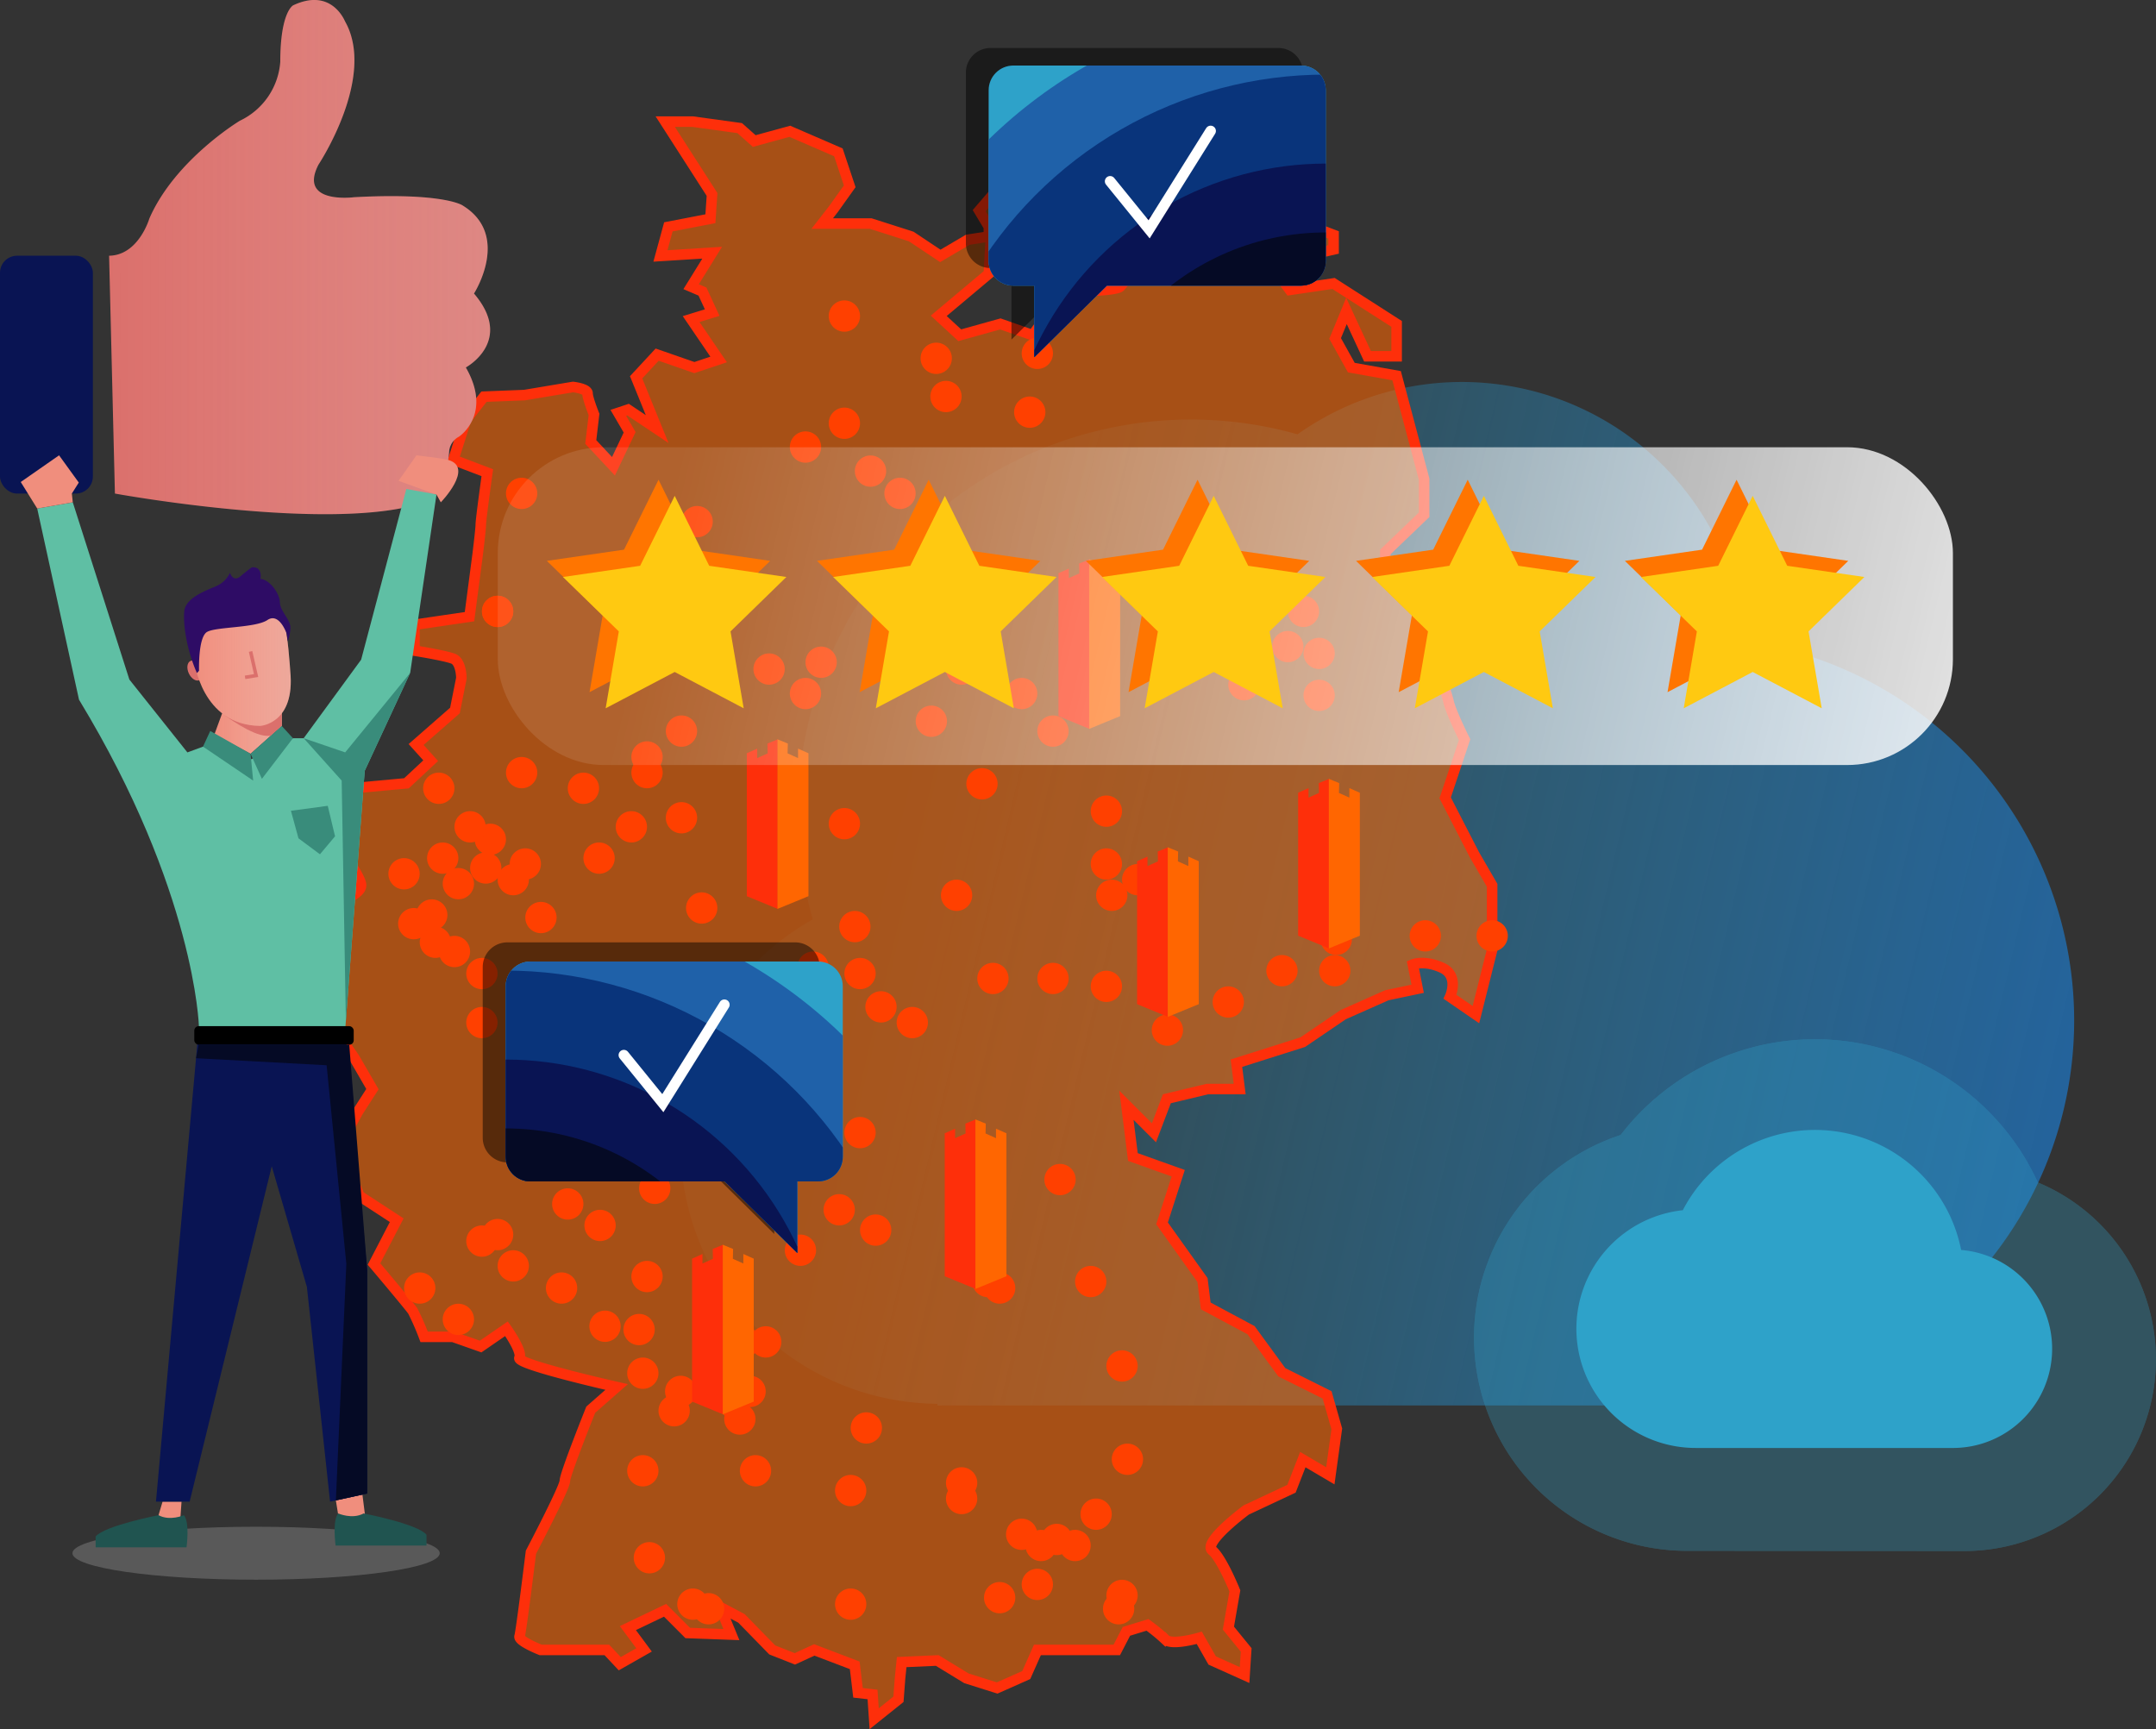 <?xml version="1.0" encoding="UTF-8"?>
<svg xmlns="http://www.w3.org/2000/svg" xmlns:xlink="http://www.w3.org/1999/xlink" viewBox="0 0 500 401.04">
  <rect x="0" y="0" width="500" height="401.04" fill="#333333" stroke="none"/>
  <defs>
    <linearGradient id="a" x1="718.24" y1="310.63" x2="208.23" y2="190.45" gradientUnits="userSpaceOnUse">
      <stop offset="0.36" stop-color="#1f61a9"></stop>
      <stop offset="1" stop-color="#2ea2c9" stop-opacity="0.1"></stop>
    </linearGradient>
    <clipPath id="b">
      <path d="M189.7,223H123a5.72,5.72,0,0,0-5.72,5.72v39.6A5.71,5.71,0,0,0,123,274h45.08l16.82,16.6V274h4.83a5.71,5.71,0,0,0,5.72-5.71v-39.6A5.72,5.72,0,0,0,189.7,223Z" style="fill:none"></path>
    </clipPath>
    <clipPath id="c">
      <path d="M235,15.2h66.73a5.72,5.72,0,0,1,5.72,5.72v39.6a5.72,5.72,0,0,1-5.72,5.72H256.69l-16.82,16.6V66.24H235a5.72,5.72,0,0,1-5.72-5.72V20.92A5.72,5.72,0,0,1,235,15.2Z" style="fill:none"></path>
    </clipPath>
    <linearGradient id="d" x1="25.3" y1="59.63" x2="113.67" y2="59.63" gradientUnits="userSpaceOnUse">
      <stop offset="0" stop-color="#fff" stop-opacity="0"></stop>
      <stop offset="1" stop-color="#e7e6e1" stop-opacity="0.2"></stop>
    </linearGradient>
    <linearGradient id="e" x1="49.72" y1="169.53" x2="65.34" y2="169.53" gradientUnits="userSpaceOnUse">
      <stop offset="0" stop-color="#fff" stop-opacity="0"></stop>
      <stop offset="1" stop-color="#e7e6e1" stop-opacity="0.3"></stop>
    </linearGradient>
    <linearGradient id="f" x1="45.06" y1="153.47" x2="67.46" y2="153.47" xlink:href="#e"></linearGradient>
    <linearGradient id="g" x1="704.27" y1="239.57" x2="155.89" y2="110.35" gradientUnits="userSpaceOnUse">
      <stop offset="0.36" stop-color="#fff"></stop>
      <stop offset="1" stop-color="#fff" stop-opacity="0.1"></stop>
    </linearGradient>
  </defs>
  <path d="M404.68,148.73a65.91,65.91,0,0,0-103.77-48A91.11,91.11,0,0,0,188.49,213.23,60,60,0,0,0,209.55,325a61.64,61.64,0,0,0,7.85.58l0,.38H398l1.39-.7a88.87,88.87,0,0,0,5.27-176.56Z" style="fill:url(#a)"></path>
  <g style="opacity:0.3">
    <path d="M391.3,359.68a49.46,49.46,0,0,1-15.46-96.44,56.83,56.83,0,0,1,96.75,11,44.44,44.44,0,0,1-17.11,85.48Z" style="fill:#2ea2c9"></path>
    <path d="M391.3,359.68a49.46,49.46,0,0,1-15.46-96.44,56.83,56.83,0,0,1,96.75,11,44.44,44.44,0,0,1-17.11,85.48Z" style="fill:#2ea2c9"></path>
  </g>
  <path d="M454.81,289.9a34.55,34.55,0,0,0-64.55-9.22,27.65,27.65,0,0,0,3,55.14H453.2a23,23,0,0,0,1.61-45.92Z" style="fill:#2ea2c9"></path>
  <path d="M154.28,28.21h6.38l10.88,1.5,3.38,3,8.25-2.26,11.26,4.88,2.63,7.88-3.75,5.26-2.63,3.38h11.26l9.38,3,6.75,4.5,6.38-3.75,4.88-.75V52.61l-2.25-3.76,2.25-2.62,3,3,3.37,4.5-6,3-.38,6.76L217.7,73.25l4.88,4.5L232,75.12l7.51,2.63,7.13-10.13s12,0,13.13-1.13,6-8.25,6-8.25l6-9L287.13,53H271.37l-2.63,7.51L280,55.61h10.88v-12l7.51-4.13V50.35l10.88,4.13v3.38L301,59.74l-8.25-1.13,6.38,8.63,10.13-1.5,14.63,9.38v7.51h-6.75l-4.88-10.51-2.63,6.38,3.76,6.76,10.5,1.87,6.38,24v8.26l-9,8.63v5.25l11.63,9.38,3,6.76-2.62,6a42.75,42.75,0,0,1,2.62,7.13c.38,2.26,3.76,9,3.76,9l-4.51,13.51,6.76,13.14,4.13,7.13v15l-3.76,15-6-4.13s2.25-4.88-1.88-6.75-6.75-.75-6.75-.75l1.12,5.63-7.13,1.5-10.13,4.5-9.38,6.38-15.39,4.88.75,6H280l-9.39,2.25-3,7.89-6.38-6.38,1.5,12,10.51,3.76-3.75,11.63,9.38,13.14.75,6,10.51,5.63,7.13,9.76,10.51,5.25,2.25,7.88-1.5,10.89-6.38-3.76-2.63,6.76L289,350.21s-10.13,7.5-7.88,9.38,5.26,9.38,5.26,9.38l-1.5,8.63,4.12,5.06-.37,5.83-7.51-3.38-3-5.26s-6.38,1.88-7.88.38a41.12,41.12,0,0,0-4.13-3.38l-4.88,1.5L259,382.66H240.59L238,388.49l-6.75,3-7.13-2.25-6.76-4.13-8.25.37-.38,3.76-.37,4.87-5.63,4.51-.38-5.63-3.37-.38-.76-6.38-9.38-3.57-4.5,2.07-5.25-2.07-7.13-7.31L167,372.72l2.62,6.38-10.13-.37-5.25-5.26-8.63,4.13,3.75,5.06-5.63,3.2-3-3.2H125.38s-5.25-2.06-4.88-3.18S123.13,360,123.13,360,131,345,131,343.45s6-16.51,6-16.51l6-5.26s-23.31-5.25-22.54-6.75-3-6.76-3-6.76l-6,4.13-6.38-2.25H98.36a59,59,0,0,0-2.63-6c-.75-1.13-9-10.89-9-10.89L92,283l-8.63-5.63-4.88-11.26,4.5-8.25,3.38-5.26-4.13-7.13-6.38-9.38v-6.75l-6-7.14,9-4.87-2.62-7.51s7.5-1.88,7.5-4.5-9-13.89-9-13.89l-3-7.13,6-1.12,16.51-1.51,5.63-5.25-3.38-3.75,9-7.88,1.5-7.51s0-3.75-1.88-4.5-9-1.88-9-1.88v-6l12.76-1.88,1.87-14.26s.75-6,.75-7.13,1.51-12,1.51-12l-7.89-3,3-9.38L112.24,92l9.39-.37,11.26-1.88s3.37.37,3.37,1.5,1.5,4.88,1.5,4.88l-.75,6.38,5.26,5.63,3.75-7.88-2.63-4.51,2.26-.75,6.75,4.51-4.88-12,4.88-5.26,8.63,3,5.63-1.88L160.28,74l4.88-1.5-2.25-4.88-2.63-1.13,4.88-7.88-12,.75L155,52.61l9.75-1.88.38-5.63Z" style="fill:#ff6601;opacity:0.57"></path>
  <path d="M154.28,28.21h6.38l10.88,1.5,3.38,3,8.25-2.26,11.26,4.88,2.63,7.88-3.75,5.26-2.63,3.38h11.26l9.38,3,6.75,4.5,6.38-3.75,4.88-.75V52.61l-2.25-3.76,2.25-2.62,3,3,3.37,4.5-6,3-.38,6.76L217.7,73.25l4.88,4.5L232,75.12l7.51,2.63,7.13-10.13s12,0,13.13-1.13,6-8.25,6-8.25l6-9L287.13,53H271.37l-2.63,7.51L280,55.61h10.88v-12l7.51-4.13V50.35l10.88,4.13v3.38L301,59.74l-8.25-1.13,6.38,8.63,10.13-1.5,14.63,9.38v7.51h-6.75l-4.88-10.51-2.63,6.38,3.76,6.76,10.5,1.87,6.38,24v8.26l-9,8.63v5.25l11.63,9.38,3,6.76-2.62,6a42.75,42.75,0,0,1,2.62,7.13c.38,2.26,3.76,9,3.76,9l-4.51,13.51,6.76,13.14,4.13,7.13v15l-3.76,15-6-4.13s2.25-4.88-1.88-6.75-6.75-.75-6.75-.75l1.12,5.63-7.13,1.5-10.13,4.5-9.38,6.38-15.39,4.88.75,6H280l-9.39,2.25-3,7.89-6.38-6.38,1.5,12,10.51,3.76-3.75,11.63,9.38,13.14.75,6,10.51,5.63,7.13,9.76,10.51,5.25,2.25,7.88-1.5,10.89-6.38-3.76-2.63,6.76L289,350.21s-10.13,7.5-7.88,9.38,5.26,9.38,5.26,9.38l-1.5,8.63,4.12,5.06-.37,5.83-7.51-3.38-3-5.26s-6.38,1.88-7.88.38a41.12,41.12,0,0,0-4.13-3.38l-4.88,1.5L259,382.66H240.59L238,388.49l-6.75,3-7.13-2.25-6.76-4.13-8.25.37-.38,3.76-.37,4.87-5.63,4.51-.38-5.63-3.37-.38-.76-6.38-9.38-3.57-4.5,2.07-5.25-2.07-7.13-7.31L167,372.72l2.62,6.38-10.13-.37-5.25-5.26-8.63,4.13,3.75,5.06-5.63,3.2-3-3.2H125.38s-5.25-2.06-4.88-3.18S123.13,360,123.13,360,131,345,131,343.45s6-16.51,6-16.51l6-5.26s-23.31-5.25-22.54-6.75-3-6.76-3-6.76l-6,4.13-6.38-2.25H98.36a59,59,0,0,0-2.63-6c-.75-1.13-9-10.89-9-10.89L92,283l-8.63-5.63-4.88-11.26,4.5-8.25,3.38-5.26-4.13-7.13-6.38-9.38v-6.75l-6-7.14,9-4.87-2.62-7.51s7.5-1.88,7.5-4.5-9-13.89-9-13.89l-3-7.13,6-1.12,16.51-1.51,5.63-5.25-3.38-3.75,9-7.88,1.5-7.51s0-3.75-1.88-4.5-9-1.88-9-1.88v-6l12.76-1.88,1.87-14.26s.75-6,.75-7.13,1.51-12,1.51-12l-7.89-3,3-9.38L112.24,92l9.39-.37,11.26-1.88s3.37.37,3.37,1.5,1.5,4.88,1.5,4.88l-.75,6.38,5.26,5.63,3.75-7.88-2.63-4.51,2.26-.75,6.75,4.51-4.88-12,4.88-5.26,8.63,3,5.63-1.88L160.28,74l4.88-1.5-2.25-4.88-2.63-1.13,4.88-7.88-12,.75L155,52.61l9.75-1.88.38-5.63Z" style="fill:none;stroke:#fe2f0a;stroke-miterlimit:10;stroke-width:2.445px"></path>
  <circle cx="195.82" cy="73.3" r="3.63" style="fill:#ff4000"></circle>
  <circle cx="195.82" cy="98.16" r="3.63" style="fill:#ff4000"></circle>
  <circle cx="186.8" cy="103.68" r="3.63" style="fill:#ff4000"></circle>
  <circle cx="217.12" cy="83.1" r="3.63" style="fill:#ff4000"></circle>
  <circle cx="219.38" cy="91.96" r="3.63" style="fill:#ff4000"></circle>
  <circle cx="201.88" cy="109.26" r="3.63" style="fill:#ff4000"></circle>
  <circle cx="208.72" cy="114.43" r="3.63" style="fill:#ff4000"></circle>
  <circle cx="238.81" cy="95.59" r="3.63" style="fill:#ff4000"></circle>
  <circle cx="240.57" cy="81.95" r="3.63" style="fill:#ff4000"></circle>
  <circle cx="161.67" cy="120.98" r="3.63" style="fill:#ff4000"></circle>
  <circle cx="178.36" cy="155.17" r="3.63" style="fill:#ff4000"></circle>
  <circle cx="190.43" cy="153.59" r="3.63" style="fill:#ff4000"></circle>
  <circle cx="186.8" cy="160.85" r="3.63" style="fill:#ff4000"></circle>
  <circle cx="212.36" cy="151.54" r="3.63" style="fill:#ff4000"></circle>
  <circle cx="223.01" cy="155.17" r="3.63" style="fill:#ff4000"></circle>
  <circle cx="231.36" cy="134.54" r="3.63" style="fill:#ff4000"></circle>
  <circle cx="298.66" cy="149.96" r="3.63" style="fill:#ff4000"></circle>
  <circle cx="305.92" cy="151.54" r="3.63" style="fill:#ff4000"></circle>
  <circle cx="305.92" cy="161.27" r="3.63" style="fill:#ff4000"></circle>
  <circle cx="330.54" cy="217.05" r="3.63" style="fill:#ff4000"></circle>
  <circle cx="309.55" cy="225.13" r="3.63" style="fill:#ff4000"></circle>
  <circle cx="309.89" cy="217.86" r="3.63" style="fill:#ff4000"></circle>
  <circle cx="297.3" cy="225.13" r="3.63" style="fill:#ff4000"></circle>
  <circle cx="284.85" cy="232.39" r="3.63" style="fill:#ff4000"></circle>
  <circle cx="270.73" cy="238.91" r="3.63" style="fill:#ff4000"></circle>
  <circle cx="256.58" cy="228.76" r="3.63" style="fill:#ff4000"></circle>
  <circle cx="244.2" cy="226.93" r="3.63" style="fill:#ff4000"></circle>
  <circle cx="256.58" cy="200.38" r="3.63" style="fill:#ff4000"></circle>
  <circle cx="263.84" cy="204.01" r="3.63" style="fill:#ff4000"></circle>
  <circle cx="256.58" cy="188.13" r="3.63" style="fill:#ff4000"></circle>
  <circle cx="227.73" cy="181.78" r="3.63" style="fill:#ff4000"></circle>
  <circle cx="244.2" cy="169.56" r="3.63" style="fill:#ff4000"></circle>
  <circle cx="230.27" cy="226.93" r="3.63" style="fill:#ff4000"></circle>
  <circle cx="221.84" cy="207.64" r="3.63" style="fill:#ff4000"></circle>
  <circle cx="198.25" cy="214.9" r="3.63" style="fill:#ff4000"></circle>
  <circle cx="195.82" cy="191.03" r="3.63" style="fill:#ff4000"></circle>
  <circle cx="150.05" cy="179.19" r="3.63" style="fill:#ff4000"></circle>
  <circle cx="150.05" cy="175.56" r="3.63" style="fill:#ff4000"></circle>
  <circle cx="158.04" cy="169.56" r="3.63" style="fill:#ff4000"></circle>
  <circle cx="158.04" cy="189.66" r="3.63" style="fill:#ff4000"></circle>
  <circle cx="146.42" cy="191.76" r="3.63" style="fill:#ff4000"></circle>
  <circle cx="135.3" cy="182.82" r="3.63" style="fill:#ff4000"></circle>
  <circle cx="138.93" cy="199.02" r="3.63" style="fill:#ff4000"></circle>
  <circle cx="120.97" cy="179.19" r="3.63" style="fill:#ff4000"></circle>
  <circle cx="121.82" cy="200.38" r="3.63" style="fill:#ff4000"></circle>
  <circle cx="113.71" cy="194.66" r="3.63" style="fill:#ff4000"></circle>
  <circle cx="109.02" cy="191.76" r="3.63" style="fill:#ff4000"></circle>
  <circle cx="101.76" cy="182.82" r="3.63" style="fill:#ff4000"></circle>
  <circle cx="102.67" cy="199.02" r="3.63" style="fill:#ff4000"></circle>
  <circle cx="106.3" cy="204.94" r="3.63" style="fill:#ff4000"></circle>
  <circle cx="112.65" cy="201.31" r="3.63" style="fill:#ff4000"></circle>
  <circle cx="119.03" cy="204.01" r="3.63" style="fill:#ff4000"></circle>
  <circle cx="125.45" cy="212.8" r="3.63" style="fill:#ff4000"></circle>
  <circle cx="100.13" cy="212.21" r="3.63" style="fill:#ff4000"></circle>
  <circle cx="95.96" cy="214.22" r="3.63" style="fill:#ff4000"></circle>
  <circle cx="105.39" cy="220.68" r="3.63" style="fill:#ff4000"></circle>
  <circle cx="100.97" cy="218.53" r="3.63" style="fill:#ff4000"></circle>
  <circle cx="111.76" cy="225.79" r="3.63" style="fill:#ff4000"></circle>
  <circle cx="162.73" cy="210.59" r="3.63" style="fill:#ff4000"></circle>
  <circle cx="188.55" cy="224.31" r="3.63" style="fill:#ff4000"></circle>
  <circle cx="161.67" cy="233.52" r="3.63" style="fill:#ff4000"></circle>
  <circle cx="156.34" cy="244.42" r="3.63" style="fill:#ff4000"></circle>
  <circle cx="125.45" cy="256.93" r="3.63" style="fill:#ff4000"></circle>
  <circle cx="186.65" cy="245.18" r="3.63" style="fill:#ff4000"></circle>
  <circle cx="199.45" cy="262.68" r="3.63" style="fill:#ff4000"></circle>
  <circle cx="203.08" cy="285.29" r="3.63" style="fill:#ff4000"></circle>
  <circle cx="245.83" cy="273.57" r="3.63" style="fill:#ff4000"></circle>
  <circle cx="231.83" cy="298.73" r="3.63" style="fill:#ff4000"></circle>
  <circle cx="252.95" cy="297.22" r="3.63" style="fill:#ff4000"></circle>
  <circle cx="260.21" cy="316.8" r="3.63" style="fill:#ff4000"></circle>
  <circle cx="261.46" cy="338.44" r="3.63" style="fill:#ff4000"></circle>
  <circle cx="249.32" cy="358.44" r="3.63" style="fill:#ff4000"></circle>
  <circle cx="259.42" cy="373.11" r="3.63" style="fill:#ff4000"></circle>
  <circle cx="260.21" cy="370.02" r="3.63" style="fill:#ff4000"></circle>
  <circle cx="240.57" cy="367.46" r="3.63" style="fill:#ff4000"></circle>
  <circle cx="241.44" cy="358.44" r="3.63" style="fill:#ff4000"></circle>
  <circle cx="245.07" cy="357.04" r="3.63" style="fill:#ff4000"></circle>
  <circle cx="236.94" cy="355.84" r="3.63" style="fill:#ff4000"></circle>
  <circle cx="223.01" cy="347.55" r="3.63" style="fill:#ff4000"></circle>
  <circle cx="223.01" cy="343.92" r="3.63" style="fill:#ff4000"></circle>
  <circle cx="150.6" cy="361.28" r="3.63" style="fill:#ff4000"></circle>
  <circle cx="149.08" cy="341.11" r="3.63" style="fill:#ff4000"></circle>
  <circle cx="175.21" cy="341.11" r="3.63" style="fill:#ff4000"></circle>
  <circle cx="197.28" cy="372.04" r="3.63" style="fill:#ff4000"></circle>
  <circle cx="197.28" cy="345.7" r="3.63" style="fill:#ff4000"></circle>
  <circle cx="200.91" cy="331.18" r="3.63" style="fill:#ff4000"></circle>
  <circle cx="171.58" cy="329.11" r="3.63" style="fill:#ff4000"></circle>
  <circle cx="170.32" cy="325.48" r="3.63" style="fill:#ff4000"></circle>
  <circle cx="173.95" cy="322.7" r="3.63" style="fill:#ff4000"></circle>
  <circle cx="157.86" cy="322.7" r="3.63" style="fill:#ff4000"></circle>
  <circle cx="172.56" cy="311.22" r="3.63" style="fill:#ff4000"></circle>
  <circle cx="177.58" cy="311.22" r="3.63" style="fill:#ff4000"></circle>
  <circle cx="148.21" cy="308.36" r="3.63" style="fill:#ff4000"></circle>
  <circle cx="140.31" cy="307.59" r="3.63" style="fill:#ff4000"></circle>
  <circle cx="149.08" cy="318.48" r="3.63" style="fill:#ff4000"></circle>
  <circle cx="156.34" cy="327.19" r="3.63" style="fill:#ff4000"></circle>
  <circle cx="164.32" cy="373.11" r="3.63" style="fill:#ff4000"></circle>
  <circle cx="160.69" cy="372.04" r="3.63" style="fill:#ff4000"></circle>
  <circle cx="231.83" cy="370.54" r="3.63" style="fill:#ff4000"></circle>
  <circle cx="254.2" cy="351.18" r="3.63" style="fill:#ff4000"></circle>
  <circle cx="229.1" cy="297.22" r="3.63" style="fill:#ff4000"></circle>
  <circle cx="185.63" cy="289.96" r="3.63" style="fill:#ff4000"></circle>
  <circle cx="194.62" cy="280.58" r="3.63" style="fill:#ff4000"></circle>
  <circle cx="151.84" cy="275.6" r="3.63" style="fill:#ff4000"></circle>
  <circle cx="171.58" cy="272.58" r="3.63" style="fill:#ff4000"></circle>
  <circle cx="165.3" cy="268.95" r="3.63" style="fill:#ff4000"></circle>
  <circle cx="155.47" cy="261.69" r="3.63" style="fill:#ff4000"></circle>
  <circle cx="159.97" cy="266.31" r="3.63" style="fill:#ff4000"></circle>
  <circle cx="142.79" cy="269.94" r="3.63" style="fill:#ff4000"></circle>
  <circle cx="131.67" cy="279.23" r="3.63" style="fill:#ff4000"></circle>
  <circle cx="130.23" cy="298.73" r="3.63" style="fill:#ff4000"></circle>
  <circle cx="115.4" cy="286.33" r="3.63" style="fill:#ff4000"></circle>
  <circle cx="119.03" cy="293.59" r="3.63" style="fill:#ff4000"></circle>
  <circle cx="111.76" cy="287.84" r="3.63" style="fill:#ff4000"></circle>
  <circle cx="106.3" cy="306" r="3.63" style="fill:#ff4000"></circle>
  <circle cx="97.34" cy="298.73" r="3.63" style="fill:#ff4000"></circle>
  <circle cx="79.34" cy="291.47" r="3.63" style="fill:#ff4000"></circle>
  <circle cx="139.16" cy="284.21" r="3.63" style="fill:#ff4000"></circle>
  <circle cx="150.05" cy="296.06" r="3.63" style="fill:#ff4000"></circle>
  <circle cx="111.76" cy="237.16" r="3.63" style="fill:#ff4000"></circle>
  <circle cx="199.45" cy="225.79" r="3.63" style="fill:#ff4000"></circle>
  <circle cx="93.7" cy="202.65" r="3.63" style="fill:#ff4000"></circle>
  <circle cx="211.57" cy="237.16" r="3.63" style="fill:#ff4000"></circle>
  <circle cx="204.31" cy="233.52" r="3.63" style="fill:#ff4000"></circle>
  <circle cx="236.94" cy="160.85" r="3.63" style="fill:#ff4000"></circle>
  <circle cx="257.83" cy="207.64" r="3.63" style="fill:#ff4000"></circle>
  <circle cx="346.05" cy="217.05" r="3.63" style="fill:#ff4000"></circle>
  <circle cx="288.48" cy="158.8" r="3.63" style="fill:#ff4000"></circle>
  <circle cx="302.29" cy="141.8" r="3.63" style="fill:#ff4000"></circle>
  <circle cx="215.99" cy="167.27" r="3.63" style="fill:#ff4000"></circle>
  <circle cx="115.4" cy="141.8" r="3.63" style="fill:#ff4000"></circle>
  <circle cx="115.4" cy="141.8" r="3.63" style="fill:#ff4000"></circle>
  <circle cx="120.97" cy="114.43" r="3.63" style="fill:#ff4000"></circle>
  <path d="M184.4,218.56H117.66a5.71,5.71,0,0,0-5.71,5.71v39.6a5.72,5.72,0,0,0,5.71,5.72h45.08l16.82,16.6v-16.6h4.84a5.72,5.72,0,0,0,5.71-5.72v-39.6A5.71,5.71,0,0,0,184.4,218.56Z" style="opacity:0.48"></path>
  <g style="clip-path:url(#b)">
    <circle cx="117.25" cy="320.19" r="130.78" style="fill:#2ea2c9"></circle>
    <circle cx="117.25" cy="320.19" r="111.89" style="fill:#1f61a9"></circle>
    <circle cx="117.25" cy="320.19" r="95.09" style="fill:#09347b"></circle>
    <circle cx="117.25" cy="320.19" r="74.45" style="fill:#091453"></circle>
    <circle cx="117.25" cy="320.19" r="58.48" style="fill:#050a25"></circle>
  </g>
  <polyline points="167.99 233.02 153.72 255.85 144.68 244.71" style="fill:none;stroke:#fff;stroke-linecap:round;stroke-width:2.445px"></polyline>
  <path d="M229.73,11.13h66.73a5.72,5.72,0,0,1,5.72,5.71v39.6a5.72,5.72,0,0,1-5.72,5.72H251.39l-16.82,16.6V62.16h-4.84A5.71,5.71,0,0,1,224,56.44V16.84A5.71,5.71,0,0,1,229.73,11.13Z" style="opacity:0.48"></path>
  <g style="clip-path:url(#c)">
    <circle cx="307.48" cy="112.39" r="130.78" style="fill:#2ea2c9"></circle>
    <circle cx="307.48" cy="112.39" r="111.89" style="fill:#1f61a9"></circle>
    <circle cx="307.48" cy="112.39" r="95.09" style="fill:#09347b"></circle>
    <circle cx="307.48" cy="112.39" r="74.45" style="fill:#091453"></circle>
    <circle cx="307.48" cy="112.39" r="58.48" style="fill:#050a25"></circle>
  </g>
  <polyline points="280.76 30.37 266.49 53.19 257.45 42.05" style="fill:none;stroke:#fff;stroke-linecap:round;stroke-width:2.445px"></polyline>
  <ellipse cx="59.39" cy="360.23" rx="42.59" ry="6.14" style="fill:#fff;opacity:0.19"></ellipse>
  <path d="M25.3,59.31l1.35,55.16s50.07,9.15,71.34,2.15c0,0,5.38-1.25,6.19-12.11a4.26,4.26,0,0,1,2.24-3.23s7.9-5.12,1.61-16.06c0,0,11.31-6.11,1.89-17.14,0,0,8.7-13.55-2.69-20.46,0,0-4.4-3-25.13-1.88,0,0-13,1.7-8.25-7.54,0,0,13.46-20.28,6.19-33.2C80,5,77-3,68,1.23c0,0-3,1.44-3,13.1A16.42,16.42,0,0,1,55.63,28s-15.07,9.06-21,22.7C34.64,50.67,32.15,59.21,25.3,59.31Z" style="fill:#db706c"></path>
  <rect y="59.31" width="21.54" height="55.16" rx="3.95" style="fill:#091453"></rect>
  <path d="M25.3,59.31l1.35,55.16s50.07,9.15,71.34,2.15c0,0,5.38-1.25,6.19-12.11a4.26,4.26,0,0,1,2.24-3.23s7.9-5.12,1.61-16.06c0,0,11.31-6.11,1.89-17.14,0,0,8.7-13.55-2.69-20.46,0,0-4.4-3-25.13-1.88,0,0-13,1.7-8.25-7.54,0,0,13.46-20.28,6.19-33.2C80,5,77-3,68,1.23c0,0-3,1.44-3,13.1A16.42,16.42,0,0,1,55.63,28s-15.07,9.06-21,22.7C34.64,50.67,32.15,59.21,25.3,59.31Z" style="fill:url(#d)"></path>
  <path d="M67.94,171.21h2.49L83.75,153l10.48-39.59,7,1.26-6.1,41.35L84.58,178.77l-4.53,60.12L46.13,238s-.89-31.4-27.81-75.73L8.63,117.94l8.25-1.44L30,157.6l13.46,16.9,3.64-1.34,11,3Z" style="fill:#5fbfa4"></path>
  <ellipse cx="45.23" cy="155.51" rx="1.58" ry="2.46" transform="translate(-61.66 33.84) rotate(-25.08)" style="fill:#db706c"></ellipse>
  <polygon points="51.51 165.45 49.72 170.34 58.11 174.82 65.34 168.37 65.34 164.24 51.51 165.45" style="fill:#f08e7d"></polygon>
  <polygon points="51.51 165.45 49.72 170.34 58.11 174.82 65.34 168.37 65.34 164.24 51.51 165.45" style="fill:url(#e)"></polygon>
  <path d="M52.08,165.87s6.17,4.67,9.8,4.8h.87l2.59-2.3v-4.13Z" style="fill:#db706c"></path>
  <polygon points="47.08 173.16 48.76 169.53 58.11 174.82 58.71 181.04 47.08 173.16" style="fill:#398c7b"></polygon>
  <polygon points="60.74 180.63 58.11 174.82 65.34 168.37 67.94 171.21 60.74 180.63" style="fill:#398c7b"></polygon>
  <polygon points="67.47 188.04 76.01 186.89 77.7 193.96 74.2 198.13 69.22 194.43 67.47 188.04" style="fill:#398c7b"></polygon>
  <polygon points="78.53 351.95 77.89 347.98 84.05 346.63 84.72 351.95 78.53 351.95" style="fill:#f08e7d"></polygon>
  <polygon points="37.7 348.27 36.17 353.39 41.74 353.39 42.1 348.27 37.7 348.27" style="fill:#f08e7d"></polygon>
  <path d="M22.18,356.35v2.51H43.26s.81-5.92-.63-7.45c0,0-3.21,1.44-5.87,0C36.76,351.41,24.24,353.84,22.18,356.35Z" style="fill:#205450"></path>
  <path d="M98.91,355.94v2.51H77.83s-.81-5.92.62-7.44c0,0,3.22,1.43,5.88,0C84.33,351,96.85,353.43,98.91,355.94Z" style="fill:#205450"></path>
  <path d="M92.43,111.52l8.8,3.19,1,1.79s7.87-8.11,1.68-9.84c-1.41-.39-7.33-1.06-7.33-1.06Z" style="fill:#f08e7d"></path>
  <polygon points="16.66 114.47 16.88 116.5 8.63 117.94 4.81 111.79 13.7 105.6 18.27 111.92 16.66 114.47" style="fill:#f08e7d"></polygon>
  <path d="M45.06,153.29s1.61,14.89,15.25,15.07c0,0,8.23-.44,7-12.74,0,0-.57-9.33-1.65-12.38s-7.35-4.67-7.35-4.67l-7.72,1.62L47,142Z" style="fill:#f08e7d"></path>
  <path d="M45.06,153.29s1.61,14.89,15.25,15.07c0,0,8.23-.44,7-12.74,0,0-.57-9.33-1.65-12.38s-7.35-4.67-7.35-4.67l-7.72,1.62L47,142Z" style="fill:url(#f)"></path>
  <path d="M53.33,132.85A6.29,6.29,0,0,1,50,136c-2.56,1.08-7,2.76-7.27,5.79s.51,8.77,2.94,14.32l.49-.55s-.25-7.78,1.86-9,11.22-.9,14-2.76S66.49,147,66.49,147l.23,1.71a8.85,8.85,0,0,0,.62-3c.13-2-2.36-3.84-2.43-6s-2.42-5.32-4.51-5.45c0,0,.61-2.9-2-2.69,0,0-.87.6-2.62,2.08S53.33,132.85,53.33,132.85Z" style="fill:#2e0c65"></path>
  <polyline points="58.11 151.09 59.39 156.68 56.83 157.09" style="fill:none;stroke:#db706c;stroke-miterlimit:10;stroke-width:0.815px"></polyline>
  <polygon points="76.55 348.27 77.89 347.98 85.17 346.39 85.17 294.7 80.05 238.89 46.13 238 45.56 244.36 36.17 348.27 43.98 348.27 63.02 270.48 71.17 298.47 76.55 348.27" style="fill:#091453"></polygon>
  <rect x="45.06" y="237.99" width="36.97" height="4.31" rx="1.03"></rect>
  <polygon points="75.75 247.06 45.46 245.43 46.09 242.3 80.99 242.3 85.17 294.7 85.17 346.39 77.89 347.98 80.32 293.13 75.75 247.06" style="fill:#050a25"></polygon>
  <polygon points="70.43 171.21 79.24 181.04 80.21 236.82 84.58 178.77 95.13 156.06 80.05 174.5 70.43 171.21" style="fill:#398c7b"></polygon>
  <polygon points="301.05 183.86 301.05 217.01 308.23 219.97 308.23 180.63 305.84 181.62 305.89 183.9 303.46 184.99 303.46 182.79 301.05 183.86" style="fill:#fe2f0a"></polygon>
  <polygon points="315.36 183.86 315.36 217.01 308.17 219.97 308.17 180.63 310.57 181.62 310.51 183.9 312.94 184.99 312.94 182.79 315.36 183.86" style="fill:#ff6601"></polygon>
  <polygon points="263.7 199.74 263.7 232.89 270.88 235.84 270.88 196.51 268.49 197.49 268.54 199.77 266.12 200.86 266.12 198.67 263.7 199.74" style="fill:#fe2f0a"></polygon>
  <polygon points="278.01 199.74 278.01 232.89 270.82 235.84 270.82 196.51 273.22 197.49 273.17 199.77 275.59 200.86 275.59 198.67 278.01 199.74" style="fill:#ff6601"></polygon>
  <polygon points="245.47 132.94 245.47 166.09 252.65 169.05 252.65 129.72 250.25 130.7 250.31 132.98 247.88 134.07 247.88 131.87 245.47 132.94" style="fill:#fe2f0a"></polygon>
  <polygon points="259.77 132.94 259.77 166.09 252.59 169.05 252.59 129.72 254.98 130.7 254.93 132.98 257.36 134.07 257.36 131.87 259.77 132.94" style="fill:#ff6601"></polygon>
  <polygon points="219.09 262.84 219.09 295.99 226.27 298.94 226.27 259.62 223.88 260.6 223.93 262.88 221.5 263.97 221.5 261.77 219.09 262.84" style="fill:#fe2f0a"></polygon>
  <polygon points="233.4 262.84 233.4 295.99 226.21 298.94 226.21 259.62 228.61 260.6 228.56 262.88 230.98 263.97 230.98 261.77 233.4 262.84" style="fill:#ff6601"></polygon>
  <polygon points="160.5 291.92 160.5 325.06 167.68 328.02 167.68 288.69 165.28 289.67 165.34 291.95 162.91 293.04 162.91 290.84 160.5 291.92" style="fill:#fe2f0a"></polygon>
  <polygon points="174.8 291.92 174.8 325.06 167.62 328.02 167.62 288.69 170.01 289.67 169.96 291.95 172.39 293.04 172.39 290.84 174.8 291.92" style="fill:#ff6601"></polygon>
  <polygon points="173.19 174.7 173.19 207.85 180.37 210.8 180.37 171.47 177.98 172.45 178.03 174.73 175.6 175.82 175.6 173.63 173.19 174.7" style="fill:#fe2f0a"></polygon>
  <polygon points="187.49 174.7 187.49 207.85 180.31 210.8 180.31 171.47 182.71 172.45 182.65 174.73 185.08 175.82 185.08 173.63 187.49 174.7" style="fill:#ff6601"></polygon>
  <rect x="115.44" y="103.73" width="337.46" height="73.7" rx="24.53" style="fill:url(#g)"></rect>
  <polygon points="152.72 111.26 160.73 127.48 178.62 130.08 165.67 142.7 168.73 160.53 152.72 152.11 136.72 160.53 139.77 142.7 126.82 130.08 144.72 127.48 152.72 111.26" style="fill:#ff7500"></polygon>
  <polygon points="156.47 115 164.47 131.22 182.37 133.82 169.42 146.44 172.47 164.27 156.47 155.85 140.46 164.27 143.51 146.44 130.56 133.82 148.46 131.22 156.47 115" style="fill:#ffc911"></polygon>
  <polygon points="215.37 111.26 223.38 127.48 241.27 130.08 228.32 142.7 231.38 160.53 215.37 152.11 199.37 160.53 202.42 142.7 189.47 130.08 207.37 127.48 215.37 111.26" style="fill:#ff7500"></polygon>
  <polygon points="219.12 115 227.12 131.22 245.02 133.82 232.07 146.44 235.12 164.27 219.12 155.85 203.11 164.27 206.17 146.44 193.22 133.82 211.11 131.22 219.12 115" style="fill:#ffc911"></polygon>
  <polygon points="277.73 111.26 285.73 127.48 303.63 130.08 290.68 142.7 293.73 160.53 277.73 152.11 261.72 160.53 264.78 142.7 251.83 130.08 269.72 127.48 277.73 111.26" style="fill:#ff7500"></polygon>
  <polygon points="281.47 115 289.47 131.22 307.37 133.82 294.42 146.44 297.48 164.27 281.47 155.85 265.46 164.27 268.52 146.44 255.57 133.82 273.47 131.22 281.47 115" style="fill:#ffc911"></polygon>
  <polygon points="340.38 111.26 348.38 127.48 366.28 130.08 353.33 142.7 356.38 160.53 340.38 152.11 324.37 160.53 327.43 142.7 314.48 130.08 332.37 127.48 340.38 111.26" style="fill:#ff7500"></polygon>
  <polygon points="344.12 115 352.12 131.22 370.02 133.82 357.07 146.44 360.13 164.27 344.12 155.85 328.11 164.27 331.17 146.44 318.22 133.82 336.12 131.22 344.12 115" style="fill:#ffc911"></polygon>
  <polygon points="402.73 111.26 410.74 127.48 428.63 130.08 415.68 142.7 418.74 160.53 402.73 152.11 386.72 160.53 389.78 142.7 376.83 130.08 394.73 127.48 402.73 111.26" style="fill:#ff7500"></polygon>
  <polygon points="406.47 115 414.48 131.22 432.37 133.82 419.42 146.44 422.48 164.27 406.47 155.85 390.47 164.27 393.52 146.44 380.57 133.82 398.47 131.22 406.47 115" style="fill:#ffc911"></polygon>
</svg>
